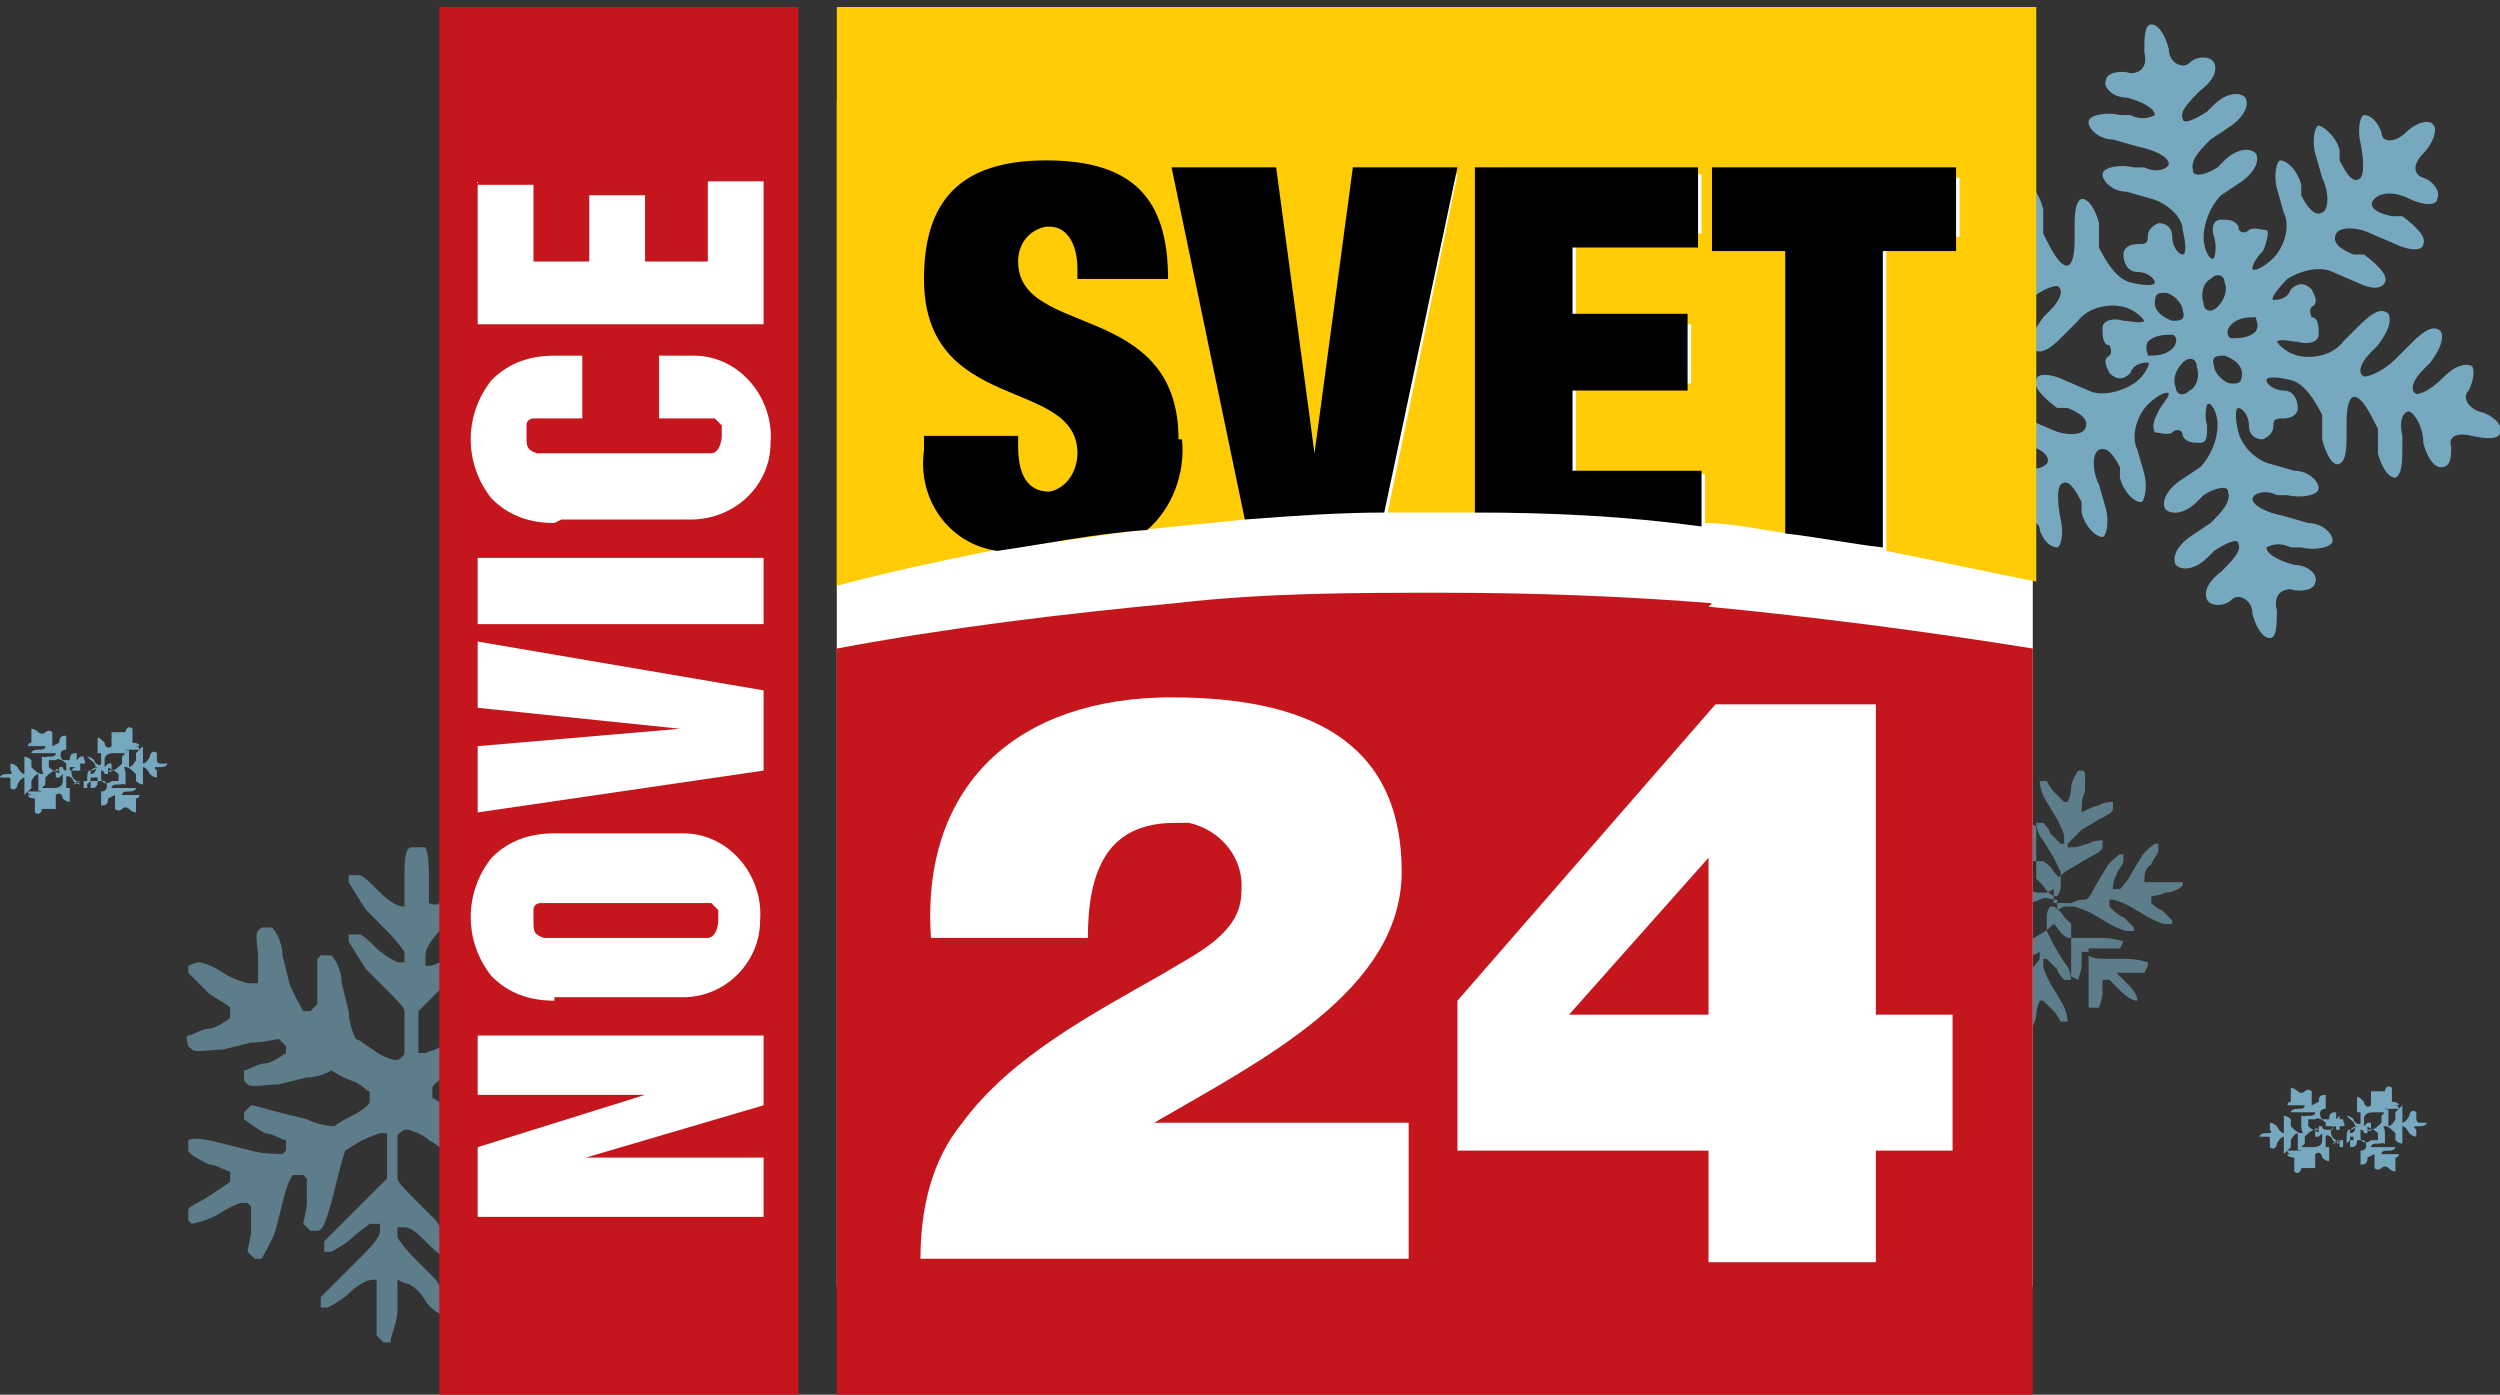 <?xml version="1.0" encoding="UTF-8"?>
<svg xmlns="http://www.w3.org/2000/svg" xmlns:xlink="http://www.w3.org/1999/xlink" version="1.1" viewBox="0 0 71.7 40">
  <rect x="0" y="0" width="71.7" height="40" fill="#333333" stroke="none"/>
  <!-- Generator: Adobe Illustrator 29.1.0, SVG Export Plug-In . SVG Version: 2.1.0 Build 142)  -->
  <defs>
    <style>
      .st0 {
        fill: none;
      }

      .st1 {
        fill: #87c7e3;
      }

      .st2 {
        opacity: .5;
      }

      .st2, .st3 {
        mix-blend-mode: color-dodge;
      }

      .st3 {
        opacity: .8;
      }

      .st4 {
        isolation: isolate;
      }

      .st5 {
        fill: #ffcc06;
      }

      .st6 {
        fill: #fff;
      }

      .st7 {
        clip-path: url(#clippath);
      }

      .st8 {
        fill: #c4161c;
      }
    </style>
    <clipPath id="clippath">
      <rect class="st0" x="12.6" y=".2" width="45.8" height="39.8"/>
    </clipPath>
  </defs>
  <g class="st4">
    <g id="Layer_1">
      <g class="st3">
        <path class="st1" d="M71.1,11.8c.4.1.7.4.6.6,0,.2-.4.2-.8.1s-.7,0-.6.3c0,.3,0,.6-.3.6-.2,0-.4-.3-.5-.7,0-.4-.2-.8-.4-.9-.2,0-.3.3-.2.7v.3c0,.4,0,.8-.2.9-.2,0-.4-.3-.5-.7v-.7c-.2-.4-.4-.8-.6-.9s-.3.2-.3.7v.3c0,.4,0,.8-.2.9s-.4-.3-.5-.7v-.7c-.2-.4-.5-.9-.9-1-.4-.1-.7-.1-.7,0s.2.3.5.3c.3,0,.4.3.4.5s-.2.3-.4.3-.3,0-.3.2c0,.2-.1.3-.3.4-.2,0-.4-.1-.4-.4,0-.3-.2-.5-.3-.5-.1,0-.1.3,0,.7s.5.8.9.9l.7.2c.4,0,.7.3.7.5s-.5.3-.9.2h-.3c-.4-.2-.7,0-.7.1,0,.2.4.4.9.5l.7.2c.4,0,.7.3.7.5s-.5.3-.9.2h-.3c-.4-.2-.7,0-.7,0,0,.2.4.4.8.5.4,0,.7.3.6.5,0,.2-.4.3-.7.2-.3,0-.5.2-.4.6,0,.4,0,.8-.2.8-.2,0-.4-.3-.5-.7,0-.4-.4-.6-.6-.4-.2.2-.6.2-.7,0-.1-.2,0-.5.4-.8.3-.3.6-.6.5-.8,0-.2-.4,0-.7.2l-.2.2c-.3.3-.7.4-.9.2-.1-.2,0-.5.4-.8l.6-.4c.3-.3.6-.6.5-.9,0-.2-.4-.1-.7.1l-.2.2c-.3.3-.7.4-.9.2-.1-.2,0-.5.4-.8l.6-.4c.3-.3.5-.8.5-1.2,0-.4-.2-.7-.3-.6,0,0-.1.3,0,.6,0,.3,0,.5-.2.5-.2,0-.4,0-.5-.2,0-.2-.2-.2-.3-.1-.1.1-.4,0-.5,0-.1-.2,0-.4.1-.6s.3-.4.3-.5c0-.1-.3,0-.6.3-.3.3-.5.9-.3,1.3l.2.7c.1.4,0,.8-.1.8-.2,0-.5-.3-.6-.7v-.3c-.2-.4-.4-.6-.6-.5s-.2.6,0,1l.2.7c.1.4,0,.8-.1.8-.2,0-.5-.3-.6-.7v-.3c-.2-.4-.4-.7-.6-.5-.1.1-.1.5,0,1,.1.4,0,.8-.1.8-.2,0-.4-.2-.5-.5,0-.3-.4-.3-.7,0-.3.3-.7.4-.8.2-.1-.1,0-.5.3-.8.3-.3.3-.6,0-.7-.3-.1-.5-.4-.4-.6,0-.2.4-.2.8,0,.4.2.8.2,1,0,.1-.1,0-.4-.5-.5h-.3c-.4-.3-.7-.6-.6-.8,0-.2.4-.2.8,0l.7.3c.4.2.9.2,1,0s0-.4-.5-.6h-.3c-.4-.3-.7-.6-.6-.8,0-.2.4-.2.8,0l.7.3c.4.2,1,0,1.3-.2s.5-.6.4-.6c-.1,0-.4,0-.5.3-.2.2-.4.2-.6,0-.1-.2-.2-.4,0-.5.1-.1,0-.3,0-.3-.2,0-.2-.3-.2-.5,0-.2.3-.3.6-.2.2,0,.5.1.6,0,0,0-.2-.3-.6-.4-.4-.1-1,0-1.3.4l-.5.5c-.3.3-.6.5-.8.3-.1-.2,0-.5.3-.9l.2-.2c.3-.3.4-.6.2-.7-.2,0-.6.2-.9.5l-.5.5c-.3.3-.6.5-.8.3-.1-.2,0-.5.3-.9l.2-.2c.3-.3.4-.6.2-.7-.2,0-.5.2-.8.5-.3.3-.6.4-.8.3-.1-.2,0-.5.1-.7s0-.5-.3-.6c-.4-.1-.7-.4-.6-.6s.4-.2.8-.1c.4.1.7,0,.6-.3,0-.3,0-.6.3-.6.2,0,.4.3.5.7,0,.4.2.8.4.9.2,0,.3-.3.2-.7v-.3c0-.4,0-.8.2-.9.2,0,.4.3.5.7v.7c.2.4.4.8.6.9s.3-.2.3-.7v-.3c0-.4,0-.8.2-.9.2,0,.4.3.5.7v.7c.2.4.5.9.9,1s.7.1.7,0c0-.1-.2-.3-.5-.3-.3,0-.4-.3-.4-.5,0-.2.2-.3.4-.3.2,0,.3,0,.3-.2,0-.2.1-.3.3-.4.2,0,.4.1.4.4,0,.3.2.5.3.5.1,0,.1-.3,0-.7,0-.4-.5-.8-.9-.9l-.7-.2c-.4,0-.7-.3-.7-.5s.5-.3.9-.2h.3c.4.2.7,0,.7-.1,0-.2-.4-.4-.9-.5l-.7-.2c-.4,0-.7-.3-.7-.5,0-.2.5-.3.9-.2h.3c.4.2.7,0,.7,0,0-.2-.4-.4-.8-.5-.4,0-.7-.3-.6-.5,0-.2.4-.3.7-.2.3,0,.5-.2.4-.6,0-.4,0-.8.2-.8.2,0,.4.3.5.7,0,.4.4.6.6.4.2-.2.6-.2.7,0,.1.2,0,.5-.4.8-.3.3-.6.6-.5.8,0,.2.4,0,.7-.2l.2-.2c.3-.3.7-.4.9-.2.1.2,0,.5-.4.8l-.6.4c-.3.3-.6.6-.5.9,0,.2.4.1.7-.1l.2-.2c.3-.3.7-.4.9-.2.1.2,0,.5-.4.8l-.6.4c-.3.3-.5.8-.5,1.2,0,.4.2.7.3.6,0,0,.1-.3,0-.6s0-.5.2-.5c.2,0,.4,0,.5.2,0,.2.2.2.3.1.1-.1.4,0,.5,0s0,.4-.1.6c-.2.2-.3.4-.3.5,0,.1.3,0,.6-.3.3-.3.5-.9.3-1.3l-.2-.7c-.1-.4,0-.8.1-.8.2,0,.5.3.6.7v.3c.2.4.4.6.6.5.2-.1.2-.6,0-1l-.2-.7c-.1-.4,0-.8.1-.8s.5.3.6.7v.3c.2.4.4.7.6.5.1-.1.1-.5,0-1-.1-.4,0-.8.1-.8.2,0,.4.2.5.5,0,.3.4.3.7,0,.3-.3.7-.4.8-.2.1.1,0,.5-.3.8-.3.3-.3.6,0,.7.3.1.5.4.4.6,0,.2-.4.2-.8,0-.4-.2-.8-.2-1,0s0,.4.5.5h.3c.4.3.7.6.6.8,0,.2-.4.2-.8,0l-.7-.3c-.4-.2-.9-.2-1,0s0,.4.5.6h.3c.4.3.7.6.6.8s-.4.2-.8,0l-.7-.3c-.4-.2-1,0-1.3.2-.3.3-.5.6-.4.6s.4,0,.5-.3c.2-.2.4-.2.6,0,.1.2.2.4,0,.5-.1.1,0,.3,0,.3.2,0,.2.3.2.5,0,.2-.3.3-.6.2-.2,0-.5-.1-.6,0,0,0,.2.3.6.4.4.1,1,0,1.3-.4l.5-.5c.3-.3.6-.5.8-.3.1.2,0,.5-.3.9l-.2.2c-.3.3-.4.6-.2.7.2,0,.6-.2.9-.5l.5-.5c.3-.3.6-.5.8-.3.1.2,0,.5-.3.9l-.2.2c-.3.3-.4.6-.2.7.2,0,.5-.2.8-.5.3-.3.6-.4.8-.3.1.2,0,.5-.1.7-.2.2,0,.5.3.6ZM64,9.7c.2,0,.5,0,.7-.2.1-.2,0-.3,0-.4-.2,0-.5,0-.7.2s-.1.4,0,.4ZM64,11c.2,0,.3,0,.3-.3,0-.2-.2-.4-.5-.5-.2,0-.4,0-.3.3,0,.2.3.5.5.5ZM63.2,8.7c0,.2.2.3.4.1s.3-.5.2-.7c0-.2-.2-.3-.4-.1-.2.1-.3.4-.2.7ZM62.4,11.1c0,.2.2.3.4.1.2-.1.3-.4.2-.7,0-.2-.2-.3-.4-.1-.2.2-.3.5-.2.7ZM62.3,9.2c.2,0,.4,0,.3-.3,0-.2-.3-.5-.5-.5-.2,0-.3,0-.3.3,0,.2.2.4.5.5ZM61.6,10.2c.2,0,.5,0,.7-.2.2-.2.1-.4,0-.4-.2,0-.5,0-.7.2-.1.2,0,.3,0,.4Z"/>
      </g>
      <g class="st3">
        <path class="st1" d="M69.4,32.2c.1,0,.2,0,.2,0,0,0,0,.1-.2.1s-.2,0-.1.1c0,0,0,.2,0,.2,0,0-.1,0-.2-.1,0,0-.1-.2-.2-.2,0,0,0,0,0,.2h0c0,.2,0,.3,0,.3,0,0-.1,0-.2-.1v-.2c-.1-.1-.2-.2-.3-.2s0,0,0,.2h0c0,.2,0,.3,0,.3s-.1,0-.2-.1v-.2c-.1-.1-.3-.2-.4-.2-.1,0-.2,0-.2,0s0,0,.2,0c0,0,.1,0,.1,0s0,.1,0,.1,0,0,0,0c0,0,0,0,0,.1,0,0-.1,0-.1,0,0,0,0-.1-.1-.1,0,0,0,0,0,.2s.2.2.3.1h.2c.1,0,.2,0,.2,0s0,.1-.2.1h0c-.1,0-.2,0-.2.1,0,0,.1,0,.3,0h.2c.1,0,.2,0,.2,0s0,.1-.2.1h0c-.1,0-.2,0-.2.1,0,0,.1,0,.3,0,.1,0,.2,0,.2,0,0,0,0,.1-.1.1,0,0,0,0,0,.2,0,0,0,.2,0,.2,0,0-.1,0-.2-.1,0,0-.1-.1-.2,0,0,0-.1.1-.2,0,0,0,0-.1,0-.2,0,0,0-.2,0-.2,0,0,0,0-.2.1h0c0,.2-.1.2-.2.2,0,0,0-.1,0-.2v-.2c.2,0,.2-.2.1-.3,0,0-.1,0-.2,0h0c0,.2-.1.2-.2.2,0,0,0-.1,0-.2v-.2c.2,0,.2-.3,0-.4,0,0-.1-.1-.1-.1,0,0,0,0,0,.2,0,0,0,.1,0,.2,0,0-.1,0-.1,0,0,0,0,0,0,0,0,0,0,0-.1,0,0,0,0,0,0-.2s0-.1,0-.2c0,0,0,0-.1.1,0,.1,0,.3,0,.3h.1c0,.2,0,.3,0,.4,0,0-.1,0-.2-.1h0c0-.1-.2-.2-.2-.1s0,.2,0,.3h.1c0,.2,0,.3,0,.4,0,0-.1,0-.2-.1h0c0-.1-.1-.2-.2-.1,0,0,0,.1,0,.2,0,0,0,.2,0,.2,0,0-.1,0-.2,0,0,0-.1,0-.2,0,0,.1-.1.2-.2.1,0,0,0-.1,0-.2,0-.1,0-.2,0-.2,0,0-.2,0-.2-.1,0,0,0,0,.2,0,.1,0,.2,0,.2,0,0,0,0,0-.2,0h0c-.1,0-.2,0-.2-.1,0,0,0,0,.2,0h.2c.1,0,.2,0,.3,0s0,0-.2,0h0c-.1,0-.2,0-.2-.1,0,0,0,0,.2,0h.2c.1,0,.3,0,.3-.2s0-.2,0-.2c0,0,0,0-.1.1,0,0,0,0-.1,0,0,0,0,0,0-.1,0,0,0,0,0,0,0,0,0,0,0-.1,0,0,0-.1.1,0,0,0,.1,0,.1,0,0,0,0,0-.2,0-.1,0-.2.1-.3.2v.2c-.1.1-.2.2-.2.2,0,0,0-.1,0-.2h0c0-.2,0-.3,0-.3,0,0-.1,0-.2.2v.2c-.1.1-.2.2-.2.2,0,0,0-.1,0-.2h0c0-.2,0-.3,0-.3,0,0-.1,0-.2.2,0,.1-.1.2-.2.1,0,0,0-.1,0-.2s0-.1-.1-.1c-.1,0-.2,0-.2,0s0-.1.2-.1c.1,0,.2,0,.1-.1,0,0,0-.2,0-.2,0,0,.1,0,.2.1,0,0,.1.2.2.2,0,0,0,0,0-.2h0c0-.2,0-.3,0-.3,0,0,.1,0,.2.1v.2c.1.1.2.2.3.2s0,0,0-.2h0c0-.2,0-.3,0-.3,0,0,.1,0,.2.1v.2c.1.1.3.2.4.2s.2,0,.2,0c0,0,0,0-.2,0,0,0-.1,0-.1,0,0,0,0-.1,0-.1,0,0,0,0,0,0,0,0,0,0,0-.1,0,0,.1,0,.1,0,0,0,0,.1.1.1,0,0,0,0,0-.2,0,0-.2-.2-.3-.1h-.2c-.1,0-.2,0-.2,0s0-.1.2-.1h0c.1,0,.2,0,.2-.1,0,0-.1,0-.3,0h-.2c-.1,0-.2,0-.2,0,0,0,0-.1.2-.1h0c.1,0,.2,0,.2-.1,0,0-.1,0-.3,0-.1,0-.2,0-.2,0,0,0,0-.1.1-.1,0,0,0,0,0-.2,0,0,0-.2,0-.2,0,0,.1,0,.2.1,0,0,.1.1.2,0,0,0,.1-.1.2,0,0,0,0,.1,0,.2,0,0,0,.2,0,.2,0,0,0,0,.2-.1h0c0-.2.1-.2.2-.2,0,0,0,.1,0,.2v.2c-.2,0-.2.2-.1.3,0,0,.1,0,.2,0h0c0-.2.1-.2.2-.2,0,0,0,.1,0,.2v.2c-.2,0-.2.3,0,.4,0,0,.1.1.1.1,0,0,0,0,0-.2s0-.1,0-.2c0,0,.1,0,.1,0,0,0,0,0,0,0,0,0,0,0,.1,0s0,0,0,.2c0,0,0,.1,0,.2,0,0,0,0,.1-.1,0-.1,0-.3,0-.3h-.1c0-.2,0-.3,0-.4,0,0,.1,0,.2.1h0c0,.1.2.2.2.1,0,0,0-.2,0-.3h-.1c0-.2,0-.3,0-.4s.1,0,.2.1h0c0,.1.1.2.2.1,0,0,0-.1,0-.2,0,0,0-.2,0-.2,0,0,.1,0,.2,0,0,0,.1,0,.2,0,0-.1.1-.2.2-.1,0,0,0,.1,0,.2,0,.1,0,.2,0,.2,0,0,.2,0,.2.1,0,0,0,0-.2,0-.1,0-.2,0-.2,0s0,0,.2,0h0c.1,0,.2,0,.2.1,0,0,0,0-.2,0h-.2c-.1,0-.2,0-.3,0s0,0,.2,0h0c.1,0,.2,0,.2.1s0,0-.2,0h-.2c-.1,0-.3,0-.3.2,0,.1,0,.2,0,.2s0,0,.1-.1c0,0,0,0,.1,0,0,0,0,0,0,.1,0,0,0,0,0,0,0,0,0,0,0,.1,0,0,0,.1-.1,0,0,0-.1,0-.1,0,0,0,0,0,.2,0,.1,0,.2-.1.3-.2v-.2c.1-.1.2-.2.2-.2,0,0,0,.1,0,.2h0c0,.2,0,.3,0,.3,0,0,.1,0,.2-.2v-.2c.1-.1.2-.2.2-.2,0,0,0,.1,0,.2h0c0,.2,0,.3,0,.3,0,0,.1,0,.2-.2,0-.1.1-.2.2-.1,0,0,0,.1,0,.2,0,0,0,.1.1.1ZM67.4,32.4c0,0,.1,0,.2-.1,0,0,0,0,0,0,0,0-.1,0-.2.1s0,.1,0,0ZM67.5,32.7c0,0,0,0,0-.1,0,0-.1,0-.2,0,0,0,0,0,0,.1,0,0,.1,0,.2,0ZM67.1,32.3c0,0,0,0,.1,0s0-.1,0-.2c0,0,0,0-.1,0,0,0,0,.1,0,.2ZM67.1,32.9s0,0,.1,0c0,0,0-.1,0-.2,0,0,0,0-.1,0,0,0,0,.1,0,.2ZM66.9,32.4c0,0,0,0,0-.1,0,0-.1,0-.2,0,0,0,0,0,0,.1,0,0,.1,0,.2,0ZM66.9,32.8c0,0,.1,0,.2-.1,0,0,0-.1,0,0,0,0-.1,0-.2.1,0,0,0,0,0,0Z"/>
      </g>
      <g class="st2">
        <path class="st1" d="M11.6,36.8c.2,0,.5.3.6.5s.4.4.5.4c0,0,.3,0,.3,0,0,0,0,0,0-.2,0,0-.3-.5-.5-.8l-.6-.6c-.3-.3-.5-.6-.5-.6,0,0,0-.3,0-.3,0,0,0,0,.2,0s.4.2.6.4c.2.2.4.4.5.4,0,0,.3,0,.3,0,0,0,0,0,0-.2,0,0-.3-.5-.5-.8l-.6-.6c-.3-.3-.5-.5-.5-.6,0,0,0-.4,0-.6s0-.5,0-.6.2-.2.2-.2c0,0,0,0,.1,0,0,0,.4.1.6.3.2.1.4.3.5.3,0,0,.2.4.2.8l.2.8c0,.4.2.7.3.8,0,0,.3,0,.3,0,0,0,0,0,.1-.1s0-.5,0-.7c0-.2,0-.6,0-.8h.3c.1,0,.3.5.4.8l.2.8c0,.4.2.7.3.8,0,0,.3,0,.3,0,0,0,0,0,.1-.1s0-.5,0-.7c0-.3,0-.6,0-.8h.3c0,0,.4.1.7.3s.6.3.7.3.3-.1.3-.1c0,0,0,0,0,0h0s0,0,0,0v-.2c0,0-.3-.4-.6-.6s-.6-.4-.6-.4h0v-.3c.1-.1.4-.3.7-.3s.5-.2.6-.2c0,0,0-.3,0-.3,0,0,0,0-.1-.1,0,0-.6,0-.9,0l-.8.2c-.4,0-.7.1-.8.1,0,0-.2-.2-.2-.2,0,0,0,0,0-.2,0,0,.4-.3.6-.3.2,0,.5-.2.6-.2,0,0,0-.3,0-.3,0,0,0,0-.1-.1,0,0-.6,0-.9,0l-.8.2c-.4,0-.7.2-.7.2,0,0-.3-.2-.6-.3-.2-.1-.4-.3-.5-.3,0,0,0-.2,0-.2,0,0,0,0,0-.1s.3-.3.5-.4c.2-.1.4-.2.5-.3,0,0,.4,0,.8.2l.8.2c.4.1.7.2.8.2,0,0,.2-.2.2-.2,0,0,0,0,0-.2s-.4-.3-.6-.4c-.2,0-.5-.2-.6-.2,0,0,0-.3,0-.3,0,0,0,0,.1-.1,0,0,.6,0,.9.1l.8.2c.4.1.7.2.8.2,0,0,.2-.3.2-.4,0,0-.4-.3-.6-.3-.2,0-.5-.2-.6-.2,0,0,0-.3,0-.3,0,0,0,0,0,0s.3-.2.6-.4c.3-.2.6-.4.7-.6v-.2c0,0,0,0,0,0,0,0,0,0,0,0v-.2c-.3,0-.7.2-.9.3-.3.2-.6.3-.6.3,0,0-.2,0-.2,0,0,0,0,0-.1-.1,0,0,0-.5,0-.7,0-.2.1-.5.1-.6,0,0-.2-.2-.2-.2,0,0,0,0-.2,0,0,0-.3.5-.4.8l-.2.8c-.1.4-.3.8-.4.9h-.3c0-.3,0-.6,0-.9s.1-.5.1-.6c0,0-.2-.2-.2-.2,0,0,0,0-.2,0,0,0-.3.5-.4.8l-.2.8c-.1.4-.2.7-.2.7,0,0-.3.2-.5.3-.2.1-.5.2-.5.2,0,0-.2,0-.2,0,0,0,0,0,0,0,0,0,0-.4,0-.7,0-.3,0-.5,0-.5s.3-.3.6-.6l.6-.6c.3-.3.5-.5.6-.6,0,0,0-.3,0-.3,0,0,0,0-.2,0,0,0-.4.2-.6.4-.2.2-.5.4-.7.4h-.1v-.3c0-.2.2-.5.5-.8l.6-.6c.3-.3.5-.5.6-.6,0,0,0-.3,0-.3,0,0,0,0-.2,0,0,0-.4.2-.6.4-.2.2-.4.3-.5.4s-.3,0-.3,0c0,0,0,0,0,0,0,0,0-.4,0-.7,0-.3,0-.7-.1-.9h-.2s0,0,0,0h0s0,0,0,0c0,0,0,0-.2,0s-.2.5-.2.8c0,.3,0,.7,0,.7h0v.2c-.3,0-.6-.3-.8-.5-.2-.2-.4-.4-.5-.4,0,0-.3,0-.3,0,0,0,0,0,0,.2,0,0,.3.5.5.8l.6.6c.3.3.5.6.5.6s0,.3,0,.3c0,0,0,0-.2,0,0,0-.4-.2-.6-.4-.2-.2-.4-.4-.5-.4,0,0-.3,0-.3,0,0,0,0,0,0,.2,0,0,.3.5.5.8l.6.6c.3.3.5.5.5.6s0,.4,0,.6c0,.3,0,.5,0,.6s-.2.2-.2.2c0,0,0,0-.1,0,0,0-.4-.1-.6-.3-.2-.1-.4-.3-.5-.3,0,0-.2-.4-.2-.8l-.2-.8c0-.4-.2-.7-.3-.8,0,0-.3,0-.3,0,0,0,0,0-.1.1,0,0,0,.5,0,.7,0,.2,0,.5,0,.6,0,0-.2.2-.2.2,0,0,0,0-.2,0,0,0-.3-.5-.4-.8l-.2-.8c0-.4-.2-.7-.3-.8,0,0-.3,0-.3,0,0,0,0,0-.1.1s0,.5,0,.7c0,.3,0,.6,0,.8h-.3c0,0-.4-.1-.7-.3-.3-.2-.6-.3-.7-.3s-.3.1-.3.1c0,0,0,0,0,0h0s0,0,0,0c0,0,0,0,0,.2,0,0,.4.4.6.6.3.2.5.3.6.4,0,0,0,.1,0,.1,0,0,0,0,0,.2,0,0-.4.3-.6.3s-.5.2-.6.2,0,.3,0,.3c0,0,0,0,.1.1s.6,0,.9,0l.8-.2c.4,0,.7-.1.8-.1,0,0,.2.2.2.2,0,0,0,0,0,.2,0,0-.4.3-.6.3-.2,0-.5.2-.6.2,0,0,0,.3,0,.3,0,0,0,0,.1.1s.6,0,.9,0l.8-.2c.4,0,.7-.2.7-.2s.3.2.6.3.4.3.5.3c0,0,0,.2,0,.2,0,0,0,0,0,.1s-.3.3-.5.4c-.2.1-.4.2-.5.3,0,0-.4,0-.8-.2l-.8-.2c-.4-.1-.7-.2-.8-.2,0,0-.2.2-.2.2,0,0,0,0,0,.2,0,0,.4.3.6.4.2,0,.5.2.6.2,0,0,0,.3,0,.3,0,0,0,0-.1.1,0,0-.6,0-.9-.1l-.8-.2c-.4-.1-.8-.2-1-.1v.3c0,.1.4.3.6.4.2,0,.5.2.6.2,0,0,0,.3,0,.3,0,0,0,0,0,0s-.3.2-.6.4c-.3.2-.6.3-.6.4,0,0,0,.3,0,.3,0,0,0,0,0,0h0s0,0,0,0c0,0,0,0,.1.1,0,0,.5-.1.8-.3s.6-.3.6-.3.2,0,.2,0c0,0,0,0,.1.1,0,0,0,.5,0,.7,0,.2-.1.5-.1.6,0,0,.2.2.2.2,0,0,0,0,.2,0,0,0,.3-.5.4-.8l.2-.8c.1-.4.2-.7.3-.8,0,0,.3,0,.3,0,0,0,0,0,.1.1,0,0,0,.5,0,.7,0,.2-.1.5-.1.6,0,0,.2.2.2.2,0,0,0,0,.2,0s.3-.5.4-.8l.2-.8c.1-.4.2-.7.2-.7,0,0,.3-.2.5-.3.2-.1.5-.2.5-.2,0,0,.2,0,.2,0,0,0,0,0,0,0,0,0,0,.4,0,.7,0,.3,0,.5,0,.6,0,0-.3.3-.6.6l-.6.6c-.3.3-.5.5-.6.6,0,0,0,.3,0,.3,0,0,0,0,.2,0,0,0,.4-.2.6-.4.2-.2.4-.3.5-.4,0,0,.3,0,.3,0,0,0,0,0,0,.2s-.3.5-.5.7l-.6.6c-.3.3-.5.5-.6.6,0,0,0,.3,0,.3,0,0,0,0,.2,0,0,0,.4-.2.6-.4.2-.2.5-.4.7-.4h.1v.2c0,0,0,.4,0,.7,0,.3,0,.7,0,.7,0,0,.2.2.2.2,0,0,0,0,0,0h0s0,0,0,0h.2c0-.2.2-.6.2-.9s0-.7,0-.7h0v-.2Z"/>
      </g>
      <g class="st2">
        <path class="st1" d="M56.4,26.4c0,.1,0,.3-.2.5s-.2.3-.2.4c0,0,0,.2,0,.2,0,0,0,0,.1,0,0,0,.3-.2.4-.4l.3-.5c.1-.2.3-.4.3-.4,0,0,.2,0,.2,0,0,0,0,0,0,0s0,.3-.1.4c0,.1-.2.3-.2.4,0,0,0,.2,0,.2,0,0,0,0,.1,0,0,0,.3-.2.4-.4l.3-.5c.1-.2.2-.4.3-.4,0,0,.2,0,.4-.1s.3,0,.4,0,.1,0,.1,0c0,0,0,0,0,0,0,0,0,.3,0,.4,0,.2,0,.3-.1.3,0,0-.2.2-.4.3l-.5.3c-.2.1-.4.2-.4.3,0,0,0,.2,0,.2,0,0,0,0,0,0s.3,0,.4-.1c.1,0,.3-.1.5-.2h0v.2c0,0-.2.3-.4.4l-.5.3c-.2.1-.4.2-.4.3,0,0,0,.2,0,.2,0,0,0,0,0,0s.3,0,.4-.1c.1,0,.3-.1.5-.2h0c0,.2,0,.4-.1.6s0,.4,0,.5.1.1.1.1c0,0,0,0,0,0h0s0,0,0,0h.1c0,0,.2-.3.2-.5s.1-.4.1-.4h.1c0,0,.2.2.3.3s.2.3.2.3c0,0,.2,0,.2,0,0,0,0,0,0,0,0,0,0-.3-.2-.6l-.3-.5c-.1-.2-.2-.4-.2-.5,0,0,0-.2,0-.2,0,0,0,0,.1,0,0,0,.2.2.3.3,0,.1.2.3.2.3,0,0,.2,0,.2,0,0,0,0,0,0,0,0,0,0-.3-.2-.5l-.3-.5c-.1-.2-.2-.4-.2-.4,0,0,0-.2,0-.4,0-.2.1-.3.1-.3,0,0,.1,0,.1,0,0,0,0,0,0,0s.2.1.3.3c.1.1.2.2.2.2,0,0,0,.3,0,.5v.5c0,.2,0,.5,0,.5,0,0,.2.1.2.1,0,0,0,0,0,0s.1-.3.1-.4c0-.2,0-.3,0-.4,0,0,.2,0,.2,0,0,0,0,0,0,0,0,0,0,.3,0,.6v.5c0,.2,0,.5,0,.5,0,0,.2,0,.3,0,0,0,.1-.3.1-.4,0-.2,0-.3,0-.4,0,0,.2,0,.2,0,0,0,0,0,0,0s.2.2.3.3c.1.1.3.3.5.3h0c0,0,0,0,0,0,0,0,0,0,0,0h0c0-.2-.2-.4-.3-.5-.1-.1-.3-.3-.3-.3,0,0,0,0,0,0,0,0,0,0,0,0,0,0,.3,0,.4,0,.2,0,.3,0,.4,0,0,0,.1-.2.1-.2,0,0,0,0,0-.1,0,0-.3-.1-.6-.1h-.5c-.2,0-.5,0-.6-.1h0v-.2c.1,0,.3,0,.5,0s.3,0,.4,0c0,0,.1-.2.1-.2,0,0,0,0,0,0,0,0-.3-.1-.6-.1h-.5c-.2,0-.4,0-.5,0,0,0-.2-.1-.3-.3-.1-.1-.2-.2-.2-.3,0,0,0-.1,0-.1,0,0,0,0,0,0,0,0,.2-.1.4-.2.2,0,.3,0,.3,0s.3.1.5.2l.5.3c.2.1.4.2.5.2,0,0,.2,0,.2,0,0,0,0,0,0-.1,0,0-.2-.2-.3-.3-.1,0-.3-.2-.4-.3h0v-.2c.2,0,.4.1.6.2l.5.3c.2.1.4.2.5.2,0,0,.2,0,.2,0,0,0,0,0,0-.1,0,0-.2-.2-.3-.3-.1,0-.3-.2-.3-.2s0-.2,0-.2c0,0,0,0,0,0,0,0,.2,0,.4-.1.2,0,.4-.1.5-.2h0c0-.1,0-.1,0-.1h0s0,0,0,0c0,0,0,0,0,0s-.3,0-.5,0c-.2,0-.4,0-.5,0h-.1c0-.2,0-.4.2-.5,0-.1.2-.3.2-.4,0,0,0-.2,0-.2,0,0,0,0-.1,0,0,0-.3.2-.4.4l-.3.5c-.1.2-.3.4-.3.4s-.2,0-.2,0c0,0,0,0,0,0,0,0,0-.3.1-.4,0-.1.2-.3.2-.4,0,0,0-.2,0-.2,0,0,0,0-.1,0,0,0-.3.2-.4.4l-.3.5c-.1.2-.2.4-.3.4s-.2,0-.4.1c-.2,0-.3,0-.4,0s-.1,0-.1,0c0,0,0,0,0,0,0,0,0-.3,0-.4,0-.2,0-.3.1-.3,0,0,.2-.2.4-.3l.5-.3c.2-.1.4-.2.4-.3,0,0,0-.2,0-.2,0,0,0,0,0,0,0,0-.3,0-.4.1-.1,0-.3.1-.4.1,0,0-.2,0-.2,0,0,0,0,0,0-.1,0,0,.2-.2.4-.4l.5-.3c.2-.1.4-.2.4-.3,0,0,0-.2,0-.2,0,0,0,0,0,0s-.3,0-.4.1c-.1,0-.3.1-.5.2h0c0-.2,0-.4.1-.6,0-.2,0-.4,0-.5s-.1-.1-.1-.1c0,0,0,0,0,0h0s0,0,0,0c0,0,0,0-.1,0,0,0-.2.3-.2.5,0,.2-.1.4-.1.4,0,0,0,0,0,0,0,0,0,0-.1,0,0,0-.2-.2-.3-.3s-.2-.3-.2-.3-.2,0-.2,0c0,0,0,0,0,0s0,.3.2.6l.3.5c.1.2.2.4.2.5,0,0,0,.2,0,.2,0,0,0,0-.1,0,0,0-.2-.2-.3-.3,0-.1-.2-.3-.2-.3,0,0-.2,0-.2,0,0,0,0,0,0,0s0,.3.2.5l.3.5c.1.2.2.4.2.4s0,.2,0,.4-.1.3-.1.3c0,0-.1,0-.1,0,0,0,0,0,0,0s-.2-.1-.3-.3c-.1-.1-.2-.2-.2-.2,0,0,0-.3,0-.5v-.5c0-.2,0-.5,0-.5,0,0-.2-.1-.2-.1,0,0,0,0,0,0,0,0-.1.3-.1.4,0,.2,0,.3,0,.4,0,0-.2,0-.2,0,0,0,0,0,0,0,0,0,0-.3,0-.6v-.5c0-.2,0-.5,0-.6h-.2c0,.1,0,.3,0,.5,0,.2,0,.3,0,.4,0,0-.2,0-.2,0,0,0,0,0,0,0s-.2-.2-.3-.3c-.1-.1-.3-.3-.4-.3,0,0-.2,0-.2,0,0,0,0,0,0,0h0s0,0,0,0c0,0,0,0,0,.1,0,0,.1.3.3.4s.3.3.3.3,0,0,0,0c0,0,0,0,0,0,0,0-.3,0-.4,0-.2,0-.3,0-.4,0,0,0-.1.2-.1.2,0,0,0,0,0,.1,0,0,.3.1.6.1h.5c.2,0,.5,0,.5,0,0,0,0,.2,0,.2,0,0,0,0,0,0,0,0-.3,0-.4,0-.2,0-.3,0-.4,0,0,0-.1.2-.1.2,0,0,0,0,0,0s.3.1.6.1h.5c.2,0,.4,0,.5,0,0,0,.2.1.3.3.1.1.2.2.2.3,0,0,0,.1,0,.1,0,0,0,0,0,0,0,0-.2.1-.4.2-.2,0-.3,0-.3,0,0,0-.3-.1-.5-.2l-.5-.3c-.2-.1-.4-.2-.5-.2,0,0-.2,0-.2,0,0,0,0,0,0,.1,0,0,.2.2.3.3.1,0,.3.2.3.2,0,0,0,.2,0,.2,0,0,0,0,0,0s-.3,0-.5-.2l-.5-.3c-.2-.1-.4-.2-.5-.2,0,0-.2,0-.2,0,0,0,0,0,0,.1,0,0,.2.2.3.3.1,0,.3.2.4.3h0c0,.2-.3.2-.4.3-.2,0-.4.1-.4.2,0,0,0,.2,0,.2,0,0,0,0,0,0h0s0,0,0,0h0c.1.1.4.1.6,0s.4,0,.5,0h.1Z"/>
      </g>
      <g class="st3">
        <path class="st1" d="M4.6,21.9c.1,0,.2,0,.2,0,0,0,0,.1-.2.1s-.2,0-.1.1c0,0,0,.2,0,.2,0,0-.1,0-.2-.1,0,0-.1-.2-.2-.2,0,0,0,0,0,.2h0c0,.2,0,.3,0,.3,0,0-.1,0-.2-.1v-.2c-.1-.1-.2-.2-.3-.2s0,0,0,.2h0c0,.2,0,.3,0,.3s-.1,0-.2-.1v-.2c-.1-.1-.3-.2-.4-.2-.1,0-.2,0-.2,0s0,0,.2,0c0,0,.1,0,.1,0s0,.1,0,.1,0,0,0,0c0,0,0,0,0,.1,0,0-.1,0-.1,0,0,0,0-.1-.1-.1,0,0,0,0,0,.2s.2.2.3.1h.2c.1,0,.2,0,.2,0s0,.1-.2.1h0c-.1,0-.2,0-.2.1,0,0,.1,0,.3,0h.2c.1,0,.2,0,.2,0s0,.1-.2.1h0c-.1,0-.2,0-.2.1,0,0,.1,0,.3,0,.1,0,.2,0,.2,0,0,0,0,.1-.1.1,0,0,0,0,0,.2,0,0,0,.2,0,.2,0,0-.1,0-.2-.1,0,0-.1-.1-.2,0,0,0-.1.1-.2,0,0,0,0-.1,0-.2,0,0,0-.2,0-.2,0,0,0,0-.2.1h0c0,.2-.1.2-.2.2,0,0,0-.1,0-.2v-.2c.2,0,.2-.2.1-.3,0,0-.1,0-.2,0h0c0,.2-.1.2-.2.2,0,0,0-.1,0-.2v-.2c.2,0,.2-.3,0-.4,0,0-.1-.1-.1-.1,0,0,0,0,0,.2,0,0,0,.1,0,.2,0,0-.1,0-.1,0,0,0,0,0,0,0,0,0,0,0-.1,0,0,0,0,0,0-.2s0-.1,0-.2c0,0,0,0-.1.1,0,.1,0,.3,0,.3h.1c0,.2,0,.3,0,.4,0,0-.1,0-.2-.1h0c0-.1-.2-.2-.2-.1s0,.2,0,.3h.1c0,.2,0,.3,0,.4,0,0-.1,0-.2-.1h0c0-.1-.1-.2-.2-.1,0,0,0,.1,0,.2,0,0,0,.2,0,.2,0,0-.1,0-.2,0,0,0-.1,0-.2,0,0,.1-.1.2-.2.1,0,0,0-.1,0-.2,0-.1,0-.2,0-.2,0,0-.2,0-.2-.1,0,0,0,0,.2,0,.1,0,.2,0,.2,0,0,0,0,0-.2,0h0c-.1,0-.2,0-.2-.1,0,0,0,0,.2,0h.2c.1,0,.2,0,.3,0s0,0-.2,0h0c-.1,0-.2,0-.2-.1,0,0,0,0,.2,0h.2c.1,0,.3,0,.3-.2s0-.2,0-.2c0,0,0,0-.1.1,0,0,0,0-.1,0,0,0,0,0,0-.1,0,0,0,0,0,0,0,0,0,0,0-.1,0,0,0-.1.1,0,0,0,.1,0,.1,0,0,0,0,0-.2,0-.1,0-.2.1-.3.2v.2c-.1.1-.2.2-.2.2,0,0,0-.1,0-.2h0c0-.2,0-.3,0-.3,0,0-.1,0-.2.2v.2c-.1.1-.2.2-.2.2,0,0,0-.1,0-.2h0c0-.2,0-.3,0-.3,0,0-.1,0-.2.2,0,.1-.1.2-.2.1,0,0,0-.1,0-.2s0-.1-.1-.1c-.1,0-.2,0-.2,0s0-.1.2-.1c.1,0,.2,0,.1-.1,0,0,0-.2,0-.2,0,0,.1,0,.2.1,0,0,.1.2.2.2,0,0,0,0,0-.2h0c0-.2,0-.3,0-.3,0,0,.1,0,.2.1v.2c.1.1.2.2.3.2s0,0,0-.2h0c0-.2,0-.3,0-.3,0,0,.1,0,.2.1v.2c.1.1.3.2.4.2s.2,0,.2,0c0,0,0,0-.2,0,0,0-.1,0-.1,0,0,0,0-.1,0-.1,0,0,0,0,0,0,0,0,0,0,0-.1,0,0,.1,0,.1,0,0,0,0,.1.1.1,0,0,0,0,0-.2,0,0-.2-.2-.3-.1h-.2c-.1,0-.2,0-.2,0s0-.1.2-.1h0c.1,0,.2,0,.2-.1,0,0-.1,0-.3,0h-.2c-.1,0-.2,0-.2,0,0,0,0-.1.2-.1h0c.1,0,.2,0,.2-.1,0,0-.1,0-.3,0-.1,0-.2,0-.2,0,0,0,0-.1.1-.1,0,0,0,0,0-.2,0,0,0-.2,0-.2,0,0,.1,0,.2.1,0,0,.1.1.2,0,0,0,.1-.1.2,0,0,0,0,.1,0,.2,0,0,0,.2,0,.2,0,0,0,0,.2-.1h0c0-.2.1-.2.2-.2,0,0,0,.1,0,.2v.2c-.2,0-.2.2-.1.3,0,0,.1,0,.2,0h0c0-.2.1-.2.2-.2,0,0,0,.1,0,.2v.2c-.2,0-.2.3,0,.4,0,0,.1.1.1.1,0,0,0,0,0-.2s0-.1,0-.2c0,0,.1,0,.1,0,0,0,0,0,0,0,0,0,0,0,.1,0s0,0,0,.2c0,0,0,.1,0,.2,0,0,0,0,.1-.1,0-.1,0-.3,0-.3h-.1c0-.2,0-.3,0-.4,0,0,.1,0,.2.1h0c0,.1.2.2.2.1,0,0,0-.2,0-.3h-.1c0-.2,0-.3,0-.4s.1,0,.2.1h0c0,.1.1.2.2.1,0,0,0-.1,0-.2,0,0,0-.2,0-.2,0,0,.1,0,.2,0,0,0,.1,0,.2,0,0-.1.1-.2.2-.1,0,0,0,.1,0,.2,0,.1,0,.2,0,.2,0,0,.2,0,.2.1,0,0,0,0-.2,0-.1,0-.2,0-.2,0s0,0,.2,0h0c.1,0,.2,0,.2.1,0,0,0,0-.2,0h-.2c-.1,0-.2,0-.3,0s0,0,.2,0h0c.1,0,.2,0,.2.1s0,0-.2,0h-.2c-.1,0-.3,0-.3.2,0,.1,0,.2,0,.2s0,0,.1-.1c0,0,0,0,.1,0,0,0,0,0,0,.1,0,0,0,0,0,0,0,0,0,0,0,.1,0,0,0,.1-.1,0,0,0-.1,0-.1,0,0,0,0,0,.2,0,.1,0,.2-.1.3-.2v-.2c.1-.1.2-.2.2-.2,0,0,0,.1,0,.2h0c0,.2,0,.3,0,.3,0,0,.1,0,.2-.2v-.2c.1-.1.2-.2.2-.2,0,0,0,.1,0,.2h0c0,.2,0,.3,0,.3,0,0,.1,0,.2-.2,0-.1.1-.2.2-.1,0,0,0,.1,0,.2,0,0,0,.1.1.1ZM2.6,22.1c0,0,.1,0,.2-.1,0,0,0,0,0,0,0,0-.1,0-.2.1s0,.1,0,0ZM2.8,22.4c0,0,0,0,0-.1,0,0-.1,0-.2,0,0,0,0,0,0,.1,0,0,.1,0,.2,0ZM2.3,21.9c0,0,0,0,.1,0s0-.1,0-.2c0,0,0,0-.1,0,0,0,0,.1,0,.2ZM2.4,22.6s0,0,.1,0c0,0,0-.1,0-.2,0,0,0,0-.1,0,0,0,0,.1,0,.2ZM2.2,22.1c0,0,0,0,0-.1,0,0-.1,0-.2,0,0,0,0,0,0,.1,0,0,.1,0,.2,0ZM2.1,22.5c0,0,.1,0,.2-.1,0,0,0-.1,0,0,0,0-.1,0-.2.1,0,0,0,0,0,0Z"/>
      </g>
      <g class="st7">
        <g>
          <path class="st6" d="M24,2.9h34.3v34H24V2.9Z"/>
          <g>
            <path class="st8" d="M49.1,17.3c-2.5-.2-5.1-.3-7.7-.3-2.6,0-5.1,0-7.7.3-3.2.3-6.5.7-9.7,1.3v21.5h34.3v-21.5c-3.1-.5-6.2-.9-9.3-1.2"/>
            <path class="st6" d="M26.7,26.9c-.3-4.4,2.5-6.9,6.9-6.9s6.6,1.6,6.6,5-4,5.4-7.1,7.2h0s7.3,0,7.3,0v3.9h-14c0-1.4.3-2.8,1.2-3.9,1.4-1.9,3.7-3.1,5.8-4.3.8-.5,2.2-1.1,2.2-2.3.1-1-.6-1.8-1.5-2-.1,0-.3,0-.4,0-1.9,0-2.5,1.3-2.5,3.3h-4.4Z"/>
          </g>
          <path class="st6" d="M45,29.1h4v-4.5l-4,4.5ZM49,33h-7.2v-4.3l7.4-8.5h4.6v8.9h2.2v3.9h-2.2v3.2h-4.8v-3.2h0Z"/>
          <g>
            <path class="st5" d="M29.1,12.3v.3c0,1,.4,1.3.9,1.3s.9-.5.9-1.1"/>
            <path class="st5" d="M32.7,15.2c1-.1,2-.2,3-.3l-2-9.8h2.7l1.3,7.8v.3s1.4-8.2,1.4-8.2h2.7l-2,9.7c.6,0,1.1,0,1.7,0,.3,0,.6,0,.9,0V5h6.4v1.7h-3.6v2.6h3.3v1.7h-3.3v2.6h3.7v1.4c.8,0,1.6.2,2.4.3V6.8h-2.1v-1.7h7v1.7h-2.1v9c1.5.3,2.9.6,4.4.9V.2H24v16.6c1.5-.4,2.9-.7,4.4-1"/>
            <path d="M33.8,12.6c0-4-4.6-2.9-4.6-5.1,0-.5.3-.9.8-1,0,0,0,0,.1,0,.5,0,.8.5.8,1.2v.3h2.6c0-2.3-1-3.4-3.5-3.4s-3.5,1.2-3.5,3.4c0,3.9,4.4,2.8,4.4,5,0,.5-.3,1-.8,1.1,0,0,0,0,0,0-.5,0-.9-.3-.9-1.3v-.3h-2.7v.4c-.2,1.4.7,2.7,2.1,2.9,1.4-.2,2.8-.5,4.3-.6.7-.6,1.1-1.6,1-2.6"/>
            <path d="M38.8,4.8l-1.1,8.2h0l-1.1-8.2h-3l2.1,10.1c1.3-.1,2.7-.2,4-.2l2.1-9.9h-3Z"/>
            <path d="M45.1,13.4v-2.2h3.3v-2.2h-3.3v-1.9h3.6v-2.3h-6.4v9.9c2.2,0,4.3.1,6.5.4v-1.6h-3.7Z"/>
            <path d="M56.1,7.2v-2.4h-7v2.4h2.1v8.1c.9.1,1.9.3,2.8.4V7.2h2.1Z"/>
          </g>
          <path class="st8" d="M12.6.2h10.3v39.8h-10.3V.2Z"/>
          <path class="st6" d="M13.7,5.3h1.6v2.2h1.6v-1.9h1.6v1.9h1.8v-2.3h1.6v4.1h-8.2v-4.1ZM15.9,15c-.7,0-1.3-.2-1.8-.7-.4-.5-.6-1.1-.6-1.7,0-.6.2-1.2.6-1.7.5-.5,1.1-.7,1.8-.7h.8v1.8h-.9c-.2,0-.3,0-.5,0,0,0-.2,0-.2.2,0,.1,0,.2,0,.3,0,.3,0,.4.3.5.2,0,.3,0,.5,0h4c0,0,.1,0,.2,0,0,0,.2,0,.3,0,.2,0,.3-.3.3-.5,0-.1,0-.2,0-.3,0,0-.1-.1-.2-.2-.1,0-.3,0-.4,0h-1.2v-1.8h1c1.3,0,2.3,1.2,2.2,2.5,0,1.2-1,2.2-2.3,2.2h-3.7ZM13.7,16h8.2v1.9h-8.2v-1.9ZM13.7,21.4l5.8-.5h0s-5.8-.6-5.8-.6v-1.9l8.2,1.4v2.3l-8.2,1.2v-1.9ZM19.8,26.9c0,0,.1,0,.2,0,0,0,.2,0,.3,0,.2,0,.3-.3.3-.5,0-.1,0-.2,0-.3,0,0-.1-.1-.2-.2-.1,0-.3,0-.4,0h-4c-.2,0-.3,0-.5,0,0,0-.2,0-.2.2,0,.1,0,.2,0,.3,0,.3,0,.4.3.5.2,0,.3,0,.5,0h4ZM15.9,28.7c-.7,0-1.3-.2-1.8-.7-.4-.5-.6-1.1-.6-1.7,0-.6.2-1.2.6-1.7.5-.5,1.1-.7,1.8-.7h3.7c1.3,0,2.3,1.2,2.2,2.5,0,1.2-1,2.2-2.2,2.2h-3.7ZM13.7,32.9l4.8-1.5h0s-4.8,0-4.8,0v-1.7h8.2v2l-5.1,1.5h0s5.1,0,5.1,0v1.7h-8.2v-2Z"/>
        </g>
      </g>
    </g>
  </g>
</svg>
